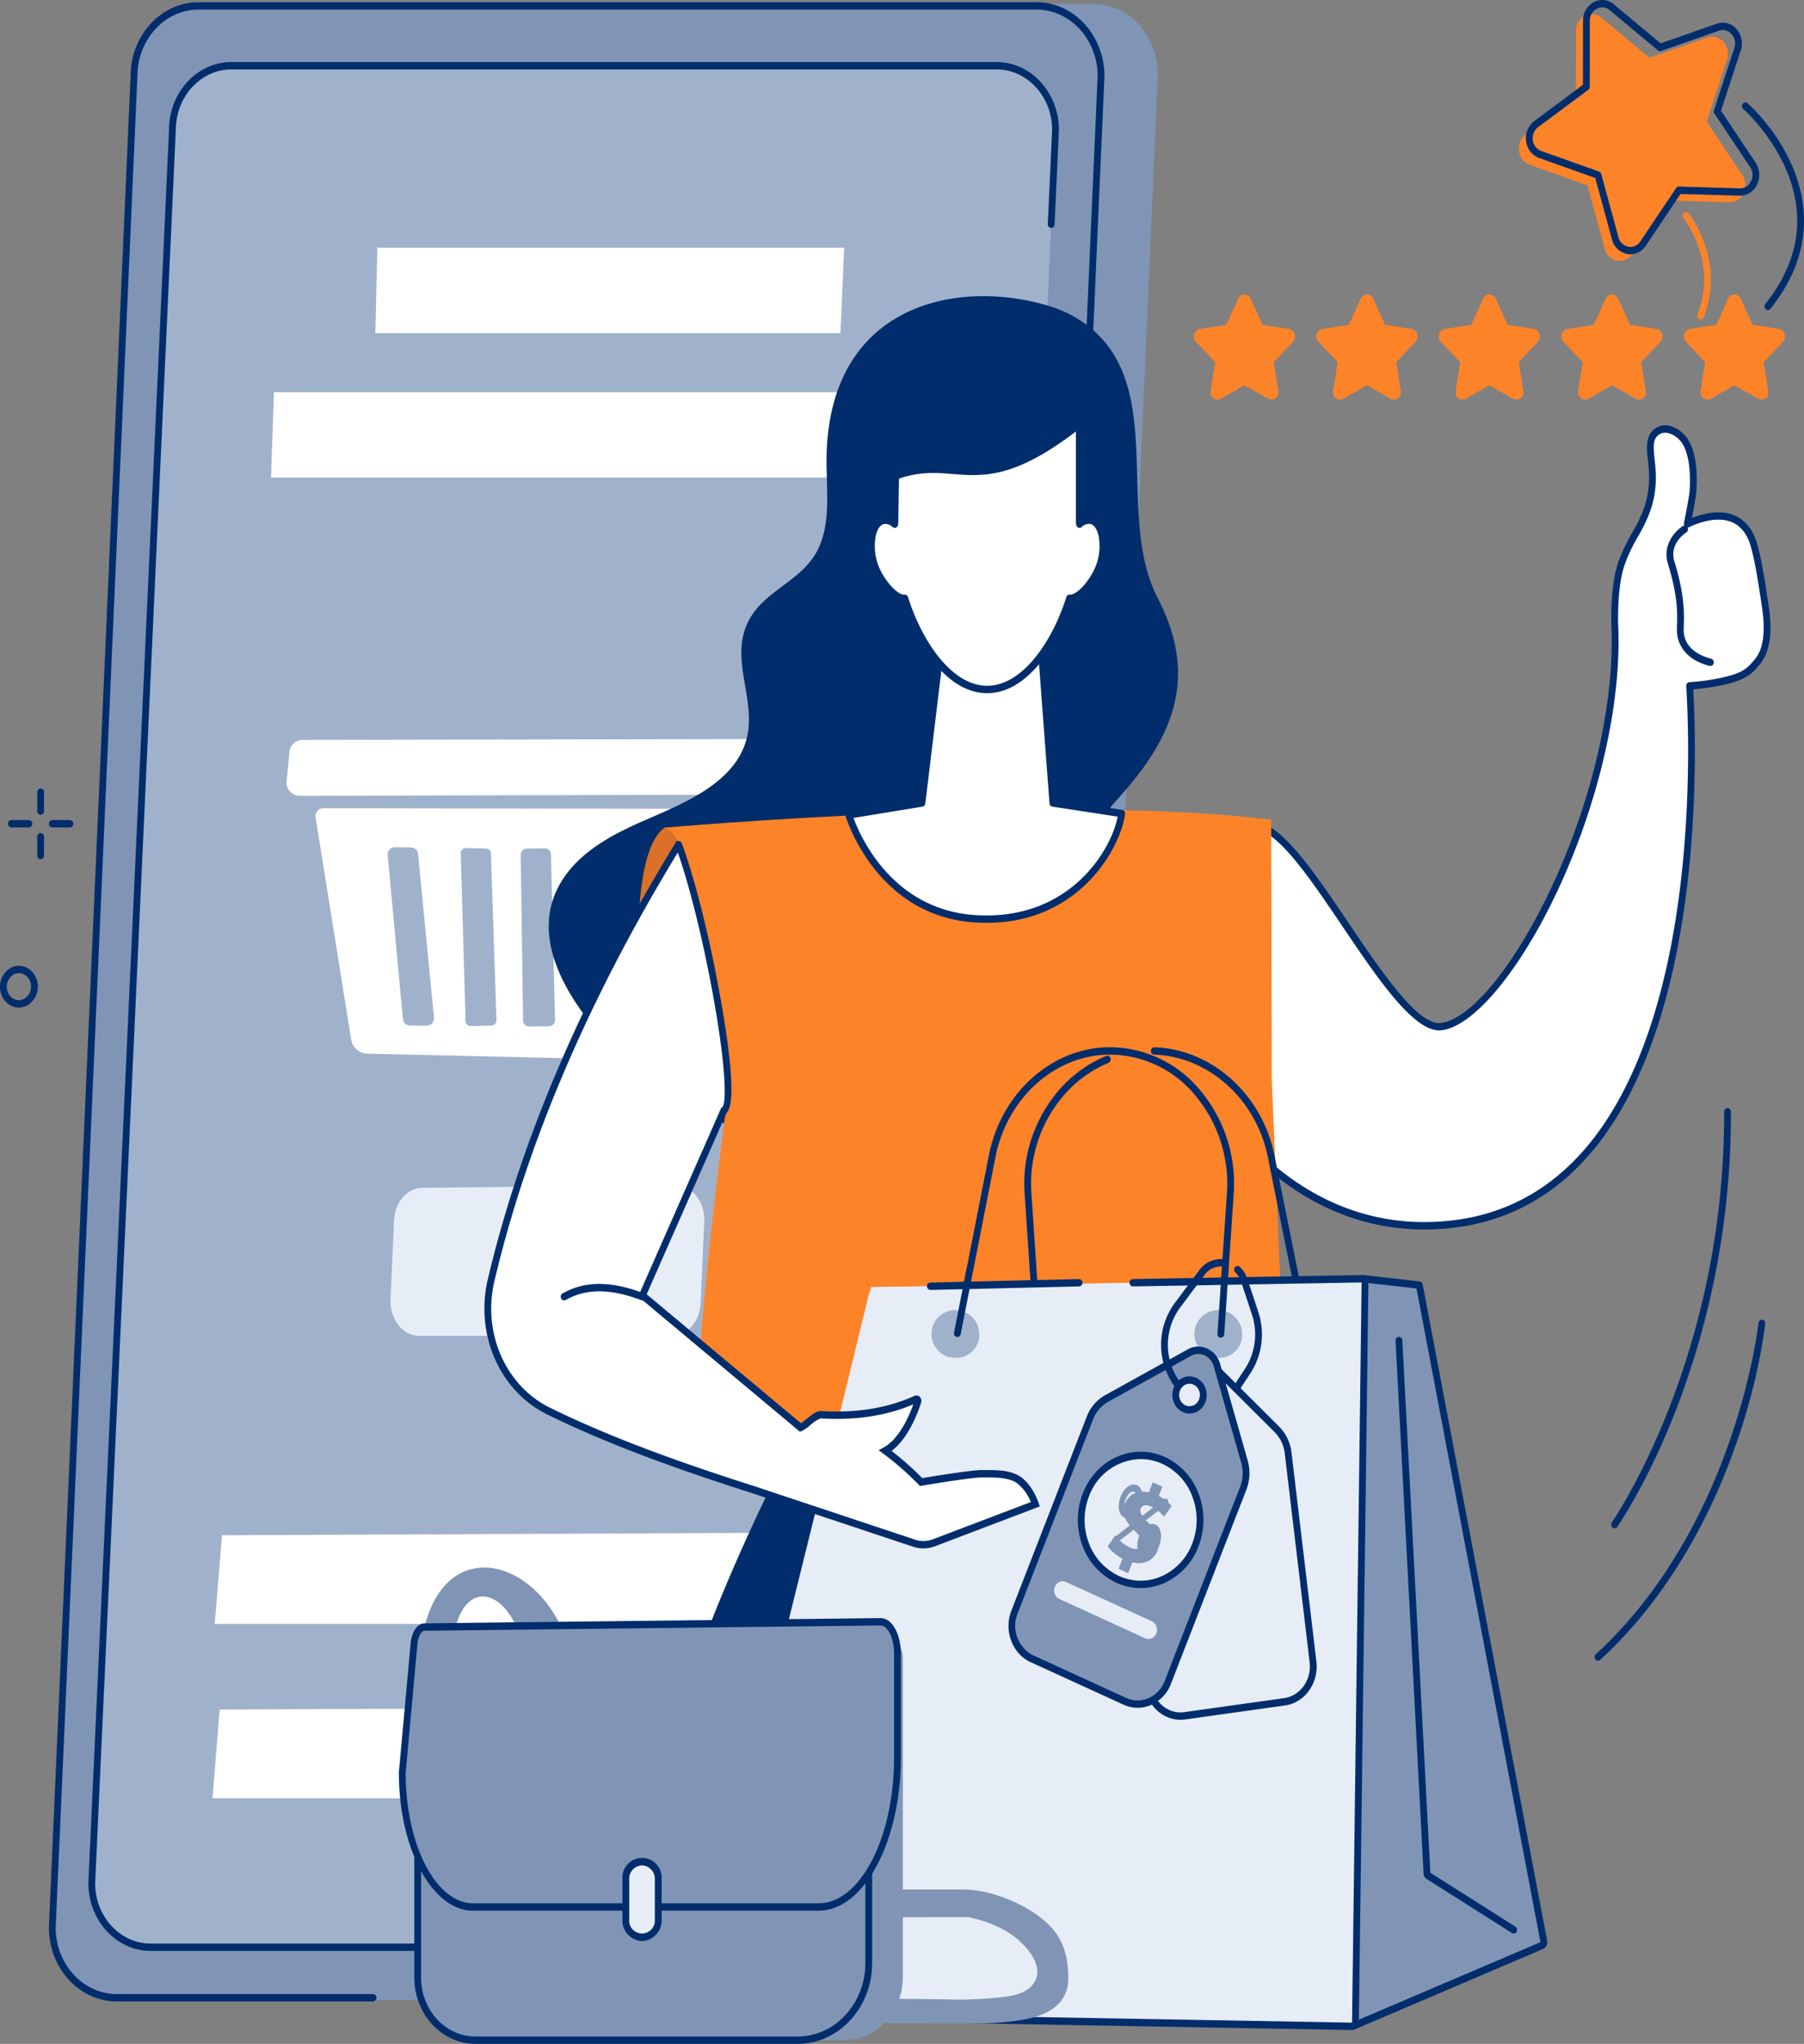 <svg xmlns="http://www.w3.org/2000/svg" xmlns:xlink="http://www.w3.org/1999/xlink" width="477.719" height="540.932" viewBox="0 0 477.719 540.932"><rect x="0" y="0" width="477.719" height="540.932" fill="#808080" stroke="none"/><defs><clipPath id="clip-path"><rect id="Rectangle_3062" data-name="Rectangle 3062" width="477.719" height="540.933" transform="translate(0 0)" fill="none"></rect></clipPath></defs><g id="poveste_mesaj" data-name="poveste mesaj" transform="translate(0 -0.005)"><g id="Group_9036" data-name="Group 9036" transform="translate(0 0.005)" clip-path="url(#clip-path)"><path id="Path_19812" data-name="Path 19812" d="M345.242,531.8h-221.9c-9.44,0-17.093-8.372-17.093-18.7L127.886,22.29c0-10.327,7.653-18.7,17.093-18.7h221.9c9.44,0,17.093,8.372,17.093,18.7L362.336,513.1c0,10.327-7.653,18.7-17.093,18.7" transform="translate(-77.363 -2.533)" fill="#8095b5"></path><path id="Path_19813" data-name="Path 19813" d="M310.184,444.368l-3.164,71.663c0,10.282-7.653,18.617-17.093,18.617H68.03c-9.44,0-17.093-8.335-17.093-18.617L72.57,26.1c0-10.282,7.653-18.617,17.093-18.617h221.9c9.44,0,17.093,8.335,17.093,18.617Z" transform="translate(-37.088 -5.279)" fill="#8095b5"></path><path id="Path_19814" data-name="Path 19814" d="M133.47,1590.021H65.618c-9.922,0-17.994-8.79-17.994-19.594l2.894-65.559a.932.932,0,0,1,.942-.929.949.949,0,0,1,.856,1.022l-2.893,65.512c0,9.68,7.265,17.593,16.194,17.593H133.47a.98.98,0,0,1,0,1.954" transform="translate(-34.675 -1060.313)" fill="#022d6c"></path><path id="Path_19815" data-name="Path 19815" d="M579.11,1602.093H449.01a.98.98,0,0,1,0-1.954h130.1c8.929,0,16.193-7.913,16.193-17.64l2.671-60.508a.933.933,0,0,1,.942-.929.949.949,0,0,1,.856,1.022l-2.669,60.461c0,10.757-8.071,19.547-17.993,19.547" transform="translate(-326.271 -1072.384)" fill="#022d6c"></path><path id="Path_19816" data-name="Path 19816" d="M59.164,447h-.044a.951.951,0,0,1-.856-1.023L77,21.561C77,10.8,85.076,2.014,95,2.014h221.9c9.922,0,17.994,8.79,17.994,19.594L322.121,310.741a.931.931,0,0,1-.942.929.95.95,0,0,1-.857-1.023L333.088,21.561c0-9.68-7.266-17.593-16.194-17.593H95c-8.929,0-16.193,7.913-16.193,17.64L60.064,446.07a.937.937,0,0,1-.9.93" transform="translate(-42.422 -1.421)" fill="#022d6c"></path><path id="Path_19817" data-name="Path 19817" d="M307.613,556.961H104.975c-8.621,0-15.61-7.612-15.61-17L110.723,76c0-9.389,6.989-17,15.61-17H328.972c8.621,0,15.61,7.612,15.61,17L323.223,539.96c0,9.39-6.989,17-15.61,17" transform="translate(-65.067 -41.598)" fill="#a0b2cb"></path><path id="Path_19818" data-name="Path 19818" d="M305.2,555.6H102.563c-9.1,0-16.51-8.065-16.51-17.978L107.412,73.618c0-9.864,7.405-17.93,16.509-17.93H326.56c9.1,0,16.511,8.065,16.511,17.978L341.92,98.68a.923.923,0,0,1-.945.927.95.95,0,0,1-.854-1.024l1.149-24.965c0-8.787-6.6-15.975-14.711-15.975H123.922c-8.111,0-14.709,7.189-14.709,16.024L87.853,537.674c0,8.787,6.6,15.976,14.71,15.976H305.2c8.111,0,14.709-7.189,14.709-16.024L337.66,152.054a.929.929,0,0,1,.945-.927.95.95,0,0,1,.854,1.024L321.711,537.674c0,9.865-7.4,17.93-16.509,17.93" transform="translate(-62.656 -39.263)" fill="#022d6c"></path><path id="Path_19819" data-name="Path 19819" d="M316.715,786.181l-9.382-58.525a2.115,2.115,0,0,1,1.967-2.533l134.572.239a2.5,2.5,0,0,1,2.267,3.142l-13.477,59.512a5.522,5.522,0,0,1-5.335,4.479l-106.412-2.4a4.483,4.483,0,0,1-4.2-3.915" transform="translate(-223.749 -511.23)" fill="#fff"></path><path id="Path_19820" data-name="Path 19820" d="M431.155,677.63l-148.7.405a3.535,3.535,0,0,1-3.339-4.022l.747-7.542a3.464,3.464,0,0,1,3.324-3.245l148.729-.27A3.537,3.537,0,0,1,435.251,667l-.777,7.407a3.462,3.462,0,0,1-3.319,3.223" transform="translate(-203.212 -467.401)" fill="#fff"></path><path id="Path_19821" data-name="Path 19821" d="M700.08,763.486l-3.925,44.267a1.455,1.455,0,0,1-1.381,1.377l-5.637.07a1.48,1.48,0,0,1-1.411-1.692l4.561-44.337a1.451,1.451,0,0,1,1.4-1.354h5a1.48,1.48,0,0,1,1.4,1.669" transform="translate(-500.73 -537.1)" fill="#a0b2cb"></path><path id="Path_19822" data-name="Path 19822" d="M636.776,762.9l-1.18,44.115a1.548,1.548,0,0,1-1.5,1.566l-5.2-.067a1.562,1.562,0,0,1-1.468-1.678l1.637-43.917a1.552,1.552,0,0,1,1.448-1.547l4.743-.13a1.554,1.554,0,0,1,1.524,1.659" transform="translate(-456.829 -536.696)" fill="#a0b2cb"></path><path id="Path_19823" data-name="Path 19823" d="M579.347,763.787l-.536,43.129a1.864,1.864,0,0,1-1.854,1.917l-4.874-.182a1.885,1.885,0,0,1-1.729-2l1.164-42.947a1.868,1.868,0,0,1,1.792-1.887h4.246a1.875,1.875,0,0,1,1.792,1.97" transform="translate(-415.277 -537.1)" fill="#a0b2cb"></path><path id="Path_19824" data-name="Path 19824" d="M377.557,762.308l4.017,43.2a1.9,1.9,0,0,0,1.807,1.794l4.581.059a1.938,1.938,0,0,0,1.85-2.2l-4.2-43.2a1.9,1.9,0,0,0-1.806-1.785l-4.4-.058a1.937,1.937,0,0,0-1.851,2.195" transform="translate(-274.894 -535.899)" fill="#a0b2cb"></path><path id="Path_19825" data-name="Path 19825" d="M448.719,762.319l1.282,44.3a1.353,1.353,0,0,0,1.332,1.368l5.583-.144a1.369,1.369,0,0,0,1.27-1.463l-1.469-44.01a1.359,1.359,0,0,0-1.27-1.361l-5.4-.143a1.361,1.361,0,0,0-1.333,1.456" transform="translate(-326.715 -536.427)" fill="#a0b2cb"></path><path id="Path_19826" data-name="Path 19826" d="M507.122,762.968l.633,43.668a1.642,1.642,0,0,0,1.594,1.682l5.316-.066a1.653,1.653,0,0,0,1.557-1.755l-1.085-43.667a1.64,1.64,0,0,0-1.594-1.663l-4.864.065a1.651,1.651,0,0,0-1.556,1.736" transform="translate(-369.239 -536.642)" fill="#a0b2cb"></path><path id="Path_19827" data-name="Path 19827" d="M454.842,1103.263H387.877c-4.354,0-7.816-4.4-7.579-9.644l.942-20.881c.217-4.822,3.507-8.609,7.514-8.651l66.975-.693c4.376-.045,7.878,4.366,7.646,9.633l-.952,21.574c-.215,4.856-3.544,8.661-7.58,8.661" transform="translate(-276.888 -749.72)" fill="#e7edf6"></path><path id="Path_19828" data-name="Path 19828" d="M439.559,374.486H263.98l.766-22.6H440.952Z" transform="translate(-192.205 -248.086)" fill="#fff"></path><path id="Path_19829" data-name="Path 19829" d="M488.721,244.895H365.558l.538-22.6H489.7Z" transform="translate(-266.165 -156.721)" fill="#fff"></path><path id="Path_19830" data-name="Path 19830" d="M384.729,1399.079H209.15l1.915-23.477,175.057-.786Z" transform="translate(-152.283 -969.279)" fill="#fff"></path><path id="Path_19831" data-name="Path 19831" d="M382.517,1555.468H206.937l1.915-23.476,175.056-.786Z" transform="translate(-150.672 -1079.537)" fill="#fff"></path><path id="Path_19832" data-name="Path 19832" d="M1570.113,1105.411a.851.851,0,0,1-.545-.2,1.033,1.033,0,0,1-.171-1.369c.3-.427,29.985-43.451,29.715-108.668a.943.943,0,0,1,.9-.982h0a.941.941,0,0,1,.9.973,217.12,217.12,0,0,1-14.919,79.9c-7.467,18.916-15.089,29.854-15.165,29.962a.876.876,0,0,1-.716.385" transform="translate(-1142.553 -700.93)" fill="#022d6c"></path><path id="Path_19833" data-name="Path 19833" d="M1554.007,1274.336a.871.871,0,0,1-.687-.345,1.035,1.035,0,0,1,.1-1.377c37.123-34.152,43.011-87.137,43.067-87.669a.92.92,0,0,1,1-.862.962.962,0,0,1,.794,1.08,157.514,157.514,0,0,1-7.556,31.336c-5.618,16.282-16.448,39.493-36.135,57.6a.854.854,0,0,1-.582.232" transform="translate(-1130.825 -834.804)" fill="#022d6c"></path><path id="Path_19834" data-name="Path 19834" d="M37.166,714.289a.941.941,0,0,1-.9-.977v-5.053a.9.9,0,1,1,1.8,0v5.053a.941.941,0,0,1-.9.977" transform="translate(-26.405 -498.652)" fill="#022d6c"></path><path id="Path_19835" data-name="Path 19835" d="M37.166,754.193a.941.941,0,0,1-.9-.977v-5.053a.9.9,0,1,1,1.8,0v5.053a.941.941,0,0,1-.9.977" transform="translate(-26.405 -526.785)" fill="#022d6c"></path><path id="Path_19836" data-name="Path 19836" d="M13.307,737.753H8.65a.98.98,0,0,1,0-1.954h4.658a.98.98,0,0,1,0,1.954" transform="translate(-5.642 -518.757)" fill="#022d6c"></path><path id="Path_19837" data-name="Path 19837" d="M53.211,737.753H48.554a.98.98,0,0,1,0-1.954h4.657a.98.98,0,0,1,0,1.954" transform="translate(-34.696 -518.757)" fill="#022d6c"></path><path id="Path_19838" data-name="Path 19838" d="M5.009,877.593a4.594,4.594,0,0,1-1.79-.367,5.221,5.221,0,0,1-2.8-2.941,5.769,5.769,0,0,1,2.563-7.271,4.549,4.549,0,0,1,3.811-.107,5.221,5.221,0,0,1,2.8,2.941,5.769,5.769,0,0,1-2.563,7.271,4.605,4.605,0,0,1-2.022.474m0-9.1a2.928,2.928,0,0,0-1.285.3,3.738,3.738,0,0,0-1.647,4.715,3.359,3.359,0,0,0,1.8,1.894,2.89,2.89,0,0,0,2.421-.068,3.738,3.738,0,0,0,1.647-4.715,3.358,3.358,0,0,0-1.8-1.894,2.919,2.919,0,0,0-1.137-.233m-1.654-.59h0Z" transform="translate(0 -610.932)" fill="#022d6c"></path><path id="Path_19839" data-name="Path 19839" d="M1187.969,273.346l-7.026-1.107-3.142-6.907a1.781,1.781,0,0,0-3.3,0l-3.142,6.907-7.026,1.107a2.046,2.046,0,0,0-1.021,3.408l5.084,5.376-1.2,7.591a1.877,1.877,0,0,0,2.672,2.106l6.284-3.584,6.284,3.584a1.877,1.877,0,0,0,2.672-2.106l-1.2-7.591,5.084-5.376a2.046,2.046,0,0,0-1.021-3.408" transform="translate(-846.606 -186.282)" fill="#fd8329"></path><path id="Path_19840" data-name="Path 19840" d="M1307.27,273.346l-7.026-1.107-3.142-6.907a1.781,1.781,0,0,0-3.3,0l-3.142,6.907-7.026,1.107a2.046,2.046,0,0,0-1.021,3.408l5.084,5.376-1.2,7.591a1.877,1.877,0,0,0,2.672,2.106l6.284-3.584,6.284,3.584a1.877,1.877,0,0,0,2.672-2.106l-1.2-7.591,5.084-5.376a2.046,2.046,0,0,0-1.021-3.408" transform="translate(-933.471 -186.282)" fill="#fd8329"></path><path id="Path_19841" data-name="Path 19841" d="M1426.571,273.346l-7.026-1.107-3.142-6.907a1.781,1.781,0,0,0-3.3,0l-3.142,6.907-7.026,1.107a2.046,2.046,0,0,0-1.021,3.408L1407,282.13l-1.2,7.591a1.877,1.877,0,0,0,2.672,2.106l6.284-3.584,6.284,3.584a1.877,1.877,0,0,0,2.672-2.106l-1.2-7.591,5.084-5.376a2.046,2.046,0,0,0-1.021-3.408" transform="translate(-1020.334 -186.282)" fill="#fd8329"></path><path id="Path_19842" data-name="Path 19842" d="M1545.872,273.346l-7.026-1.107-3.142-6.907a1.781,1.781,0,0,0-3.3,0l-3.142,6.907-7.026,1.107a2.046,2.046,0,0,0-1.021,3.408l5.084,5.376-1.2,7.591a1.877,1.877,0,0,0,2.672,2.106l6.284-3.584,6.284,3.584a1.877,1.877,0,0,0,2.672-2.106l-1.2-7.591,5.084-5.376a2.046,2.046,0,0,0-1.021-3.408" transform="translate(-1107.198 -186.282)" fill="#fd8329"></path><path id="Path_19843" data-name="Path 19843" d="M1665.173,273.346l-7.026-1.107-3.142-6.907a1.781,1.781,0,0,0-3.3,0l-3.142,6.907-7.026,1.107a2.046,2.046,0,0,0-1.021,3.408l5.084,5.376-1.2,7.591a1.877,1.877,0,0,0,2.672,2.106l6.284-3.584,6.284,3.584a1.877,1.877,0,0,0,2.672-2.106l-1.2-7.591,5.084-5.376a2.046,2.046,0,0,0-1.021-3.408" transform="translate(-1194.062 -186.282)" fill="#fd8329"></path><path id="Path_19844" data-name="Path 19844" d="M1529.188,18.766l-15.319,5.371-12.762-10.646c-2.744-2.288-6.716-.17-6.722,3.585l-.025,17.466-13.277,9.879c-2.854,2.124-2.225,6.876,1.065,8.043l15.3,5.423,4.558,16.751a4.057,4.057,0,0,0,7.379,1.386l9.483-14.114,16.093.474c3.46.1,5.525-4.145,3.5-7.186l-9.442-14.146,5.389-16.459c1.158-3.538-1.926-6.982-5.219-5.827" transform="translate(-1077.064 -8.845)" fill="#fd8329"></path><path id="Path_19845" data-name="Path 19845" d="M1513.827,67.3a4.8,4.8,0,0,1-.882-.083,5.21,5.21,0,0,1-4-3.867l-4.424-16.259-14.853-5.264a5.375,5.375,0,0,1-3.448-4.451,5.673,5.673,0,0,1,2.153-5.325l12.885-9.589.025-16.952A5.535,5.535,0,0,1,1504.12.575a4.723,4.723,0,0,1,5.333.577l12.388,10.333,14.869-5.213a4.776,4.776,0,0,1,5.2,1.4,5.812,5.812,0,0,1,1.143,5.681l-5.23,15.975,9.165,13.731a5.866,5.866,0,0,1,.378,5.8,4.988,4.988,0,0,1-4.627,2.934l-15.62-.46-9.205,13.7a4.928,4.928,0,0,1-4.087,2.265m-7.454-65.346a3.09,3.09,0,0,0-1.458.376,3.525,3.525,0,0,0-1.831,3.183l-.025,17.466a1,1,0,0,1-.391.8l-13.276,9.879A3.614,3.614,0,0,0,1488,37.1a3.425,3.425,0,0,0,2.225,2.872l15.3,5.423a.945.945,0,0,1,.584.652L1510.67,62.8a3.319,3.319,0,0,0,2.582,2.5,3.1,3.1,0,0,0,3.206-1.408l9.483-14.114a.873.873,0,0,1,.752-.4l16.093.474h.1a3.188,3.188,0,0,0,2.889-1.895,3.735,3.735,0,0,0-.243-3.743l-9.443-14.146a1.045,1.045,0,0,1-.119-.9l5.389-16.459a3.7,3.7,0,0,0-.738-3.665,3.044,3.044,0,0,0-3.357-.905L1521.944,13.5a.843.843,0,0,1-.826-.155L1508.355,2.7a3.08,3.08,0,0,0-1.982-.747M1536.986,7.2h0Z" transform="translate(-1082.085 -0.004)" fill="#022d6c"></path><path id="Path_19846" data-name="Path 19846" d="M1703.477,146.834a.855.855,0,0,1-.589-.238,1.035,1.035,0,0,1-.091-1.378c6.232-7.81,9.032-16.083,8.324-24.589-1.3-15.613-14.047-26.9-14.175-27.009a1.034,1.034,0,0,1-.138-1.374.854.854,0,0,1,1.266-.149c.55.479,13.473,11.925,14.841,28.356.754,9.055-2.192,17.817-8.756,26.044a.87.87,0,0,1-.682.337" transform="translate(-1235.312 -64.78)" fill="#022d6c"></path><path id="Path_19847" data-name="Path 19847" d="M1643.481,218.728a.833.833,0,0,1-.354-.079,1.01,1.01,0,0,1-.473-1.283c5.513-13.955-3.628-25.351-3.721-25.465a1.037,1.037,0,0,1,.074-1.379.852.852,0,0,1,1.271.078c.1.122,10.005,12.416,4.032,27.535a.9.9,0,0,1-.828.593" transform="translate(-1193.151 -134.149)" fill="#fd8329"></path><path id="Path_19848" data-name="Path 19848" d="M667.348,268.463a31.655,31.655,0,0,1,7.127,3.231c25.078,15.372,9.294,50.984,21.285,74.048,10.281,19.776,4.82,35.4-8.871,51.065-7.921,9.066-15.357,16.6-17.779,29.307-1.4,7.323-1.721,14.874-3.5,22.1-8.759,35.674-46.976,46.753-76.787,39.008a79.5,79.5,0,0,1-35.865-20.841c-11.651-11.629-26.432-31.573-13.443-48.18,4.2-5.374,10.064-8.887,16-11.763,10.323-5.007,28.041-10.138,31.4-23.8,2.527-10.285-4.747-21.066.508-31.062,4.108-7.813,13.359-10.2,17.778-17.819,3.817-6.584,2.968-15.04,2.828-22.816-.78-43.131,34.544-50.219,59.322-42.482" transform="translate(-389.145 -187.35)" fill="#022d6c"></path><path id="Path_19849" data-name="Path 19849" d="M609.839,1372.136s7.007-35.731,13.055-57.586c9.756-35.255,31.114-75.151,31.114-75.151l108.964-23.136s37.647,81.922,45.009,153.253c0,0-26.9,12.43-65.639,16.142-25.761,2.468-82.958-10.773-132.5-13.521" transform="translate(-444.027 -857.495)" fill="#022d6c"></path><path id="Path_19850" data-name="Path 19850" d="M1299.925,432.145c-1.387-9.3-1.97-12.477-2.973-16.2-1.04-3.865-3.08-6.361-6.065-7.42-4.121-1.463-9.028.292-11.655,1.568.476-2.413.991-5.2,1.316-7.155s.969-10.751-2.127-15.039c-1.411-1.952-4.668-4.029-7.177-2.28-2.2,1.529-1.9,4.241-1.569,7.382.381,3.56.9,8.435-1.529,14.407a41.006,41.006,0,0,1-2.726,5.473,45.514,45.514,0,0,0-3.423,7.115c-2.342,6.086-1.989,16.311-1.972,16.753.948,20.314-4.954,46.33-15.789,69.593-9.82,21.087-21.967,35.868-30.226,36.782-6.54.73-16.092-13.369-25.3-27-8.209-12.154-15.963-23.634-22.3-25.9a.879.879,0,0,0-1.1.527l-21.966,52.948a1.057,1.057,0,0,0-.011.774,102.166,102.166,0,0,0,17.22,27.581c9.841,11.167,26.043,23.777,49.013,23.776a65.22,65.22,0,0,0,7.087-.391c16.977-1.857,30.867-10.615,41.284-26.033,8.285-12.263,14.389-28.741,18.142-48.976,5.756-31.035,4.149-61.627,3.765-67.495a57.061,57.061,0,0,0,8.34-1.131c6.1-1.29,7.49-2.685,9.614-5.245,2.406-2.9,3.122-7.746,2.128-14.407" transform="translate(-832.417 -271.406)" fill="#fff"></path><path id="Path_19851" data-name="Path 19851" d="M1207.154,594.432c-23.509,0-39.983-13.093-49.663-24.078a103.419,103.419,0,0,1-17.4-27.882,2.12,2.12,0,0,1,.021-1.547l21.967-52.95a1.752,1.752,0,0,1,2.207-1.054c6.609,2.366,14.444,13.967,22.739,26.248,8.641,12.793,18.413,27.3,24.485,26.612,7.967-.881,19.828-15.449,29.515-36.25,10.767-23.119,16.633-48.952,15.693-69.1-.017-.452-.375-10.9,2.041-17.179a46.351,46.351,0,0,1,3.489-7.253,40.12,40.12,0,0,0,2.668-5.353c2.333-5.728,1.828-10.451,1.459-13.9-.34-3.175-.691-6.459,1.977-8.317,3.008-2.1,6.708.2,8.372,2.5,3.335,4.618,2.666,13.649,2.3,15.815-.245,1.473-.6,3.428-.972,5.384,2.641-1.055,6.925-2.242,10.7-.9,3.284,1.165,5.521,3.882,6.649,8.075,1.015,3.772,1.6,6.975,3,16.321,1.039,6.967.249,12.087-2.348,15.217-2.193,2.643-3.744,4.2-10.111,5.55a58.072,58.072,0,0,1-7.553,1.086c.457,7.744,1.668,37.072-3.841,66.774-3.779,20.375-9.936,36.983-18.3,49.361-10.574,15.65-24.678,24.541-41.92,26.427a66.309,66.309,0,0,1-7.177.4M1163.72,488.777l-21.966,52.948A101.535,101.535,0,0,0,1158.792,569c9.438,10.709,25.489,23.475,48.362,23.475a64.638,64.638,0,0,0,7-.387c16.713-1.828,30.389-10.454,40.648-25.638,8.208-12.148,14.259-28.5,17.985-48.592,5.734-30.914,4.13-61.429,3.75-67.232a1.03,1.03,0,0,1,.222-.715.875.875,0,0,1,.626-.33,56.294,56.294,0,0,0,8.218-1.115c5.828-1.232,7.07-2.473,9.116-4.939,2.214-2.668,2.856-7.243,1.909-13.6-1.38-9.25-1.958-12.407-2.949-16.086-.951-3.536-2.8-5.812-5.481-6.765-4.094-1.453-9.062.586-11.007,1.531a.844.844,0,0,1-.934-.132,1.024,1.024,0,0,1-.314-.964c.483-2.447,1-5.244,1.31-7.124.419-2.508.735-10.545-1.95-14.262-1.256-1.737-4.031-3.419-5.98-2.061-1.643,1.144-1.52,3.1-1.161,6.447.393,3.672.931,8.7-1.6,14.915a41.728,41.728,0,0,1-2.785,5.593,44.66,44.66,0,0,0-3.357,6.976c-2.263,5.881-1.919,15.913-1.9,16.338.955,20.466-4.983,46.665-15.885,70.073-9.954,21.372-22.387,36.367-30.939,37.313a5.13,5.13,0,0,1-.568.031c-7.025,0-16.437-13.936-25.549-27.426-8.124-12.028-15.793-23.383-21.854-25.553" transform="translate(-830.007 -269.039)" fill="#022d6c"></path><path id="Path_19852" data-name="Path 19852" d="M1634.7,508.737a.842.842,0,0,1-.2-.025c-5.552-1.382-8.789-5.059-8.659-9.834l.019-.661c.108-3.531.243-7.925-2.4-16.547-1.533-5.005,1.924-8.711,3.966-9.971a.864.864,0,0,1,1.228.366,1.023,1.023,0,0,1-.336,1.332c-.2.122-4.595,2.937-3.149,7.657,2.742,8.953,2.6,13.736,2.488,17.228l-.019.654c-.147,5.436,5.029,7.316,7.263,7.872a.981.981,0,0,1,.676,1.171.92.92,0,0,1-.877.759" transform="translate(-1181.774 -332.47)" fill="#022d6c"></path><path id="Path_19853" data-name="Path 19853" d="M624.267,815.145s-8.7-63.419,4.13-72.673c.672-.484,9.285,2.787,16.067,11.821,6.4,8.529,7.607,30.741,7.607,30.741l-3.138,25.755Z" transform="translate(-452.432 -523.429)" fill="#db7028"></path><path id="Path_19854" data-name="Path 19854" d="M812.161,875.863c-.728-5.395-1.3-10.813-1.532-16.26l-2.621-61.3-.168-69.217c-56.019-7.1-160.661,2.083-160.661,2.083,8.219,2.065,11.665,41.213,17.121,68.179,0,0-7.559,54.459-8.235,81.7s30.867,26.951,87.06,33.147c27.652,3.048,74.262.382,69.036-38.322" transform="translate(-471.215 -512.12)" fill="#fd8329"></path><path id="Path_19855" data-name="Path 19855" d="M851.206,576.143l-5.141,42.571L826.7,621.891s7.416,25.552,33.055,27.44,37.763-17.561,39.2-27.825l-18.226-2.787-3.1-41.32Z" transform="translate(-601.924 -406.196)" fill="#fff"></path><path id="Path_19856" data-name="Path 19856" d="M860.781,648.1q-1.708,0-3.5-.131c-25.952-1.911-33.777-27.86-33.853-28.121a1.048,1.048,0,0,1,.1-.811.9.9,0,0,1,.629-.449l18.7-3.067,5.053-41.841a.926.926,0,0,1,.932-.849l26.422,1.256a.938.938,0,0,1,.859.9l3.04,40.541,17.512,2.677a.889.889,0,0,1,.6.384,1.04,1.04,0,0,1,.168.73c-1.313,9.363-12.34,28.783-36.651,28.784m-35.267-27.759c1.766,4.811,10.175,24.08,31.887,25.679,24.652,1.817,36.165-16.45,38.084-26.026l-17.295-2.644a.947.947,0,0,1-.772-.888L874.384,576l-24.8-1.179-5.034,41.683a.943.943,0,0,1-.758.839Zm18.139-3.963h0Z" transform="translate(-599.511 -403.861)" fill="#022d6c"></path><path id="Path_19857" data-name="Path 19857" d="M906.96,406.146a3.484,3.484,0,0,0-3.155.993c-.018-.243-.035-.488-.058-.724V380.7c-26.763,21.086-31.73,7.6-48.642,13.641,0,0-.179,11.952-.232,12.786a3.473,3.473,0,0,0-3.14-.979c-2.6.708-3.765,5.4-2.59,10.49,1.136,4.916,5.729,10.388,8.386,10.106,4.087,12.967,12.32,24.14,21.817,24.14s17.73-11.172,21.817-24.14c2.658.283,7.251-5.189,8.387-10.106,1.175-5.085.015-9.781-2.59-10.49" transform="translate(-617.932 -268.402)" fill="#fff"></path><path id="Path_19858" data-name="Path 19858" d="M876.933,449.523c-10.76,0-18.763-12.871-22.465-24.164-3.305-.5-7.552-6.233-8.612-10.82a16.3,16.3,0,0,1-.119-7.377c.578-2.339,1.772-3.866,3.363-4.3a3.653,3.653,0,0,1,2.5.244c.059-2.839.149-8.576.187-11.119a.973.973,0,0,1,.619-.912c6.267-2.237,10.992-1.862,15.563-1.5,7.859.624,15.984,1.269,32.831-12a.843.843,0,0,1,.938-.08.989.989,0,0,1,.492.87V403.12a3.665,3.665,0,0,1,2.532-.257c1.591.433,2.786,1.96,3.363,4.3a16.294,16.294,0,0,1-.119,7.377c-1.06,4.587-5.307,10.321-8.612,10.82-3.7,11.293-11.7,24.164-22.464,24.164m-21.816-26.094a.909.909,0,0,1,.851.661c3.683,11.687,11.594,23.479,20.965,23.479s17.282-11.792,20.965-23.479a.9.9,0,0,1,.94-.656c2.02.21,6.363-4.772,7.425-9.371a14.163,14.163,0,0,0,.126-6.4c-.395-1.6-1.146-2.66-2.061-2.909h0a2.751,2.751,0,0,0-2.377.811.844.844,0,0,1-.918.129.975.975,0,0,1-.538-.817l-.01-.123c-.014-.195-.028-.39-.047-.578,0-.034,0-.068,0-.1V380.263c-16.42,12.546-24.637,11.894-32.591,11.263-4.438-.353-8.64-.686-14.26,1.2-.04,2.6-.177,11.4-.224,12.136a.978.978,0,0,1-.533.826.843.843,0,0,1-.922-.124,2.74,2.74,0,0,0-2.365-.8c-.915.249-1.667,1.309-2.062,2.909a14.162,14.162,0,0,0,.126,6.4c1.063,4.6,5.428,9.581,7.425,9.371a.824.824,0,0,1,.089,0" transform="translate(-615.518 -266.068)" fill="#022d6c"></path><path id="Path_19859" data-name="Path 19859" d="M1161.7,1014.114a.921.921,0,0,1-.879-.769l-8.987-44.686c-3.063-15.23-15.716-26.6-30.085-27.04a.98.98,0,0,1,.051-1.953c15.186.463,28.558,12.482,31.795,28.577l8.987,44.686a.98.98,0,0,1-.688,1.162.825.825,0,0,1-.192.023" transform="translate(-816.114 -662.488)" fill="#022d6c"></path><path id="Path_19860" data-name="Path 19860" d="M1000.771,1016.537a.934.934,0,0,1-.9-.906l-2.122-31.661a37.856,37.856,0,0,1,8.878-27.38,33.155,33.155,0,0,1,12.685-9.279.882.882,0,0,1,1.16.57,1,1,0,0,1-.526,1.259,31.362,31.362,0,0,0-12,8.781,35.82,35.82,0,0,0-8.4,25.908l2.122,31.661a.955.955,0,0,1-.833,1.045l-.066,0" transform="translate(-726.402 -667.833)" fill="#022d6c"></path><path id="Path_19861" data-name="Path 19861" d="M1321.031,1147.284l14.925,1.7,32.964,173.747a.938.938,0,0,1-.533,1.045l-49.757,21.235c-.1.04,2.162-197.928,2.4-197.729" transform="translate(-960.099 -808.864)" fill="#8095b5"></path><path id="Path_19862" data-name="Path 19862" d="M1316.28,1343.656a.889.889,0,0,1-.771-.47c-.169-.3-.169-.3.17-31.452.2-18.526.482-43.215.773-67.906.224-19.047.552-46.292.836-67.92.122-9.269.23-17,.315-22.417.14-8.94.14-8.94.476-9.268a.856.856,0,0,1,.7-.245l14.924,1.7a.93.93,0,0,1,.787.775l32.964,173.747a1.927,1.927,0,0,1-1.1,2.156l-49.746,21.23a.836.836,0,0,1-.329.068m3.259-197.625c-.35,14.233-2.205,178.38-2.352,195.211l48.491-20.695-32.822-173Zm46.167,174.5h0Z" transform="translate(-957.749 -806.529)" fill="#022d6c"></path><path id="Path_19863" data-name="Path 19863" d="M720.569,1150.159l129.52-1.938-2.534,196.006-174.742-1.33Z" transform="translate(-489.879 -809.524)" fill="#e7edf6"></path><path id="Path_19864" data-name="Path 19864" d="M850.848,1345.2h-.014l-174.06-3.169,46-190.321a2.692,2.692,0,0,1,2.512-2.138l128.084-2.224a.818.818,0,0,1,.614.27.965.965,0,0,1,.25.666L851.7,1344.294a.962.962,0,0,1-.259.65.815.815,0,0,1-.592.26" transform="translate(-492.762 -808.911)" fill="#e7edf6"></path><path id="Path_19865" data-name="Path 19865" d="M914.934,1343.846,765.677,1341.2a.945.945,0,0,1-.886-.993.955.955,0,0,1,.915-.961l149.179,2.649,2.533-195.9-60.538,1.051a.933.933,0,0,1-.915-.961.944.944,0,0,1,.886-.993l60.59-1.052a1.677,1.677,0,0,1,1.264.555,1.994,1.994,0,0,1,.515,1.373l-2.534,196.005a2,2,0,0,1-.532,1.337,1.67,1.67,0,0,1-1.219.537M803.216,1147.977a.981.981,0,0,1-.019-1.954l39.4-.932a.98.98,0,0,1,.039,1.953l-39.4.932h-.02" transform="translate(-556.848 -806.576)" fill="#022d6c"></path><path id="Path_19866" data-name="Path 19866" d="M916.787,1188.165a6.326,6.326,0,1,1,5.812-6.3,6.08,6.08,0,0,1-5.812,6.3" transform="translate(-663.287 -828.796)" fill="#a0b2cb"></path><path id="Path_19867" data-name="Path 19867" d="M1172.843,1188.165a6.326,6.326,0,1,1,5.811-6.3,6.08,6.08,0,0,1-5.811,6.3" transform="translate(-849.723 -828.796)" fill="#a0b2cb"></path><path id="Path_19868" data-name="Path 19868" d="M999.785,1016.486l-.067,0a.955.955,0,0,1-.833-1.046l2.494-36.989a36.323,36.323,0,0,0-8.231-25.915,29.408,29.408,0,0,0-22.713-10.962c-14.476,0-27.224,11.377-30.312,27.05l-9.229,46.922a.9.9,0,0,1-1.069.752.979.979,0,0,1-.692-1.159l9.229-46.922c3.264-16.57,16.753-28.6,32.073-28.6a31.129,31.129,0,0,1,24.045,11.6,38.365,38.365,0,0,1,8.7,27.371l-2.494,36.991a.934.934,0,0,1-.9.906" transform="translate(-676.494 -662.454)" fill="#022d6c"></path><path id="Path_19869" data-name="Path 19869" d="M1390.472,1357.384a.842.842,0,0,1-.453-.134l-22.556-14.28a1.923,1.923,0,0,1-.864-1.495l-7.42-140.989a.953.953,0,0,1,.848-1.031.928.928,0,0,1,.951.92l7.415,140.922,22.533,14.265a1.024,1.024,0,0,1,.324,1.336.89.89,0,0,1-.779.485" transform="translate(-989.625 -845.645)" fill="#022d6c"></path><path id="Path_19870" data-name="Path 19870" d="M1147.208,1245.342a3.477,3.477,0,0,1-4.018-2.995,3.731,3.731,0,0,1,2.76-4.359,3.477,3.477,0,0,1,4.018,2.994,3.731,3.731,0,0,1-2.76,4.359" transform="translate(-832.32 -872.767)" fill="#e7edf6"></path><path id="Path_19871" data-name="Path 19871" d="M1107.649,1311.524a8.291,8.291,0,0,1-4.141-1.88,9.561,9.561,0,0,1-3.312-6.256l-6.591-55.294a11,11,0,0,1,1.423-6.868l13.312-22.491a5.131,5.131,0,0,1,3.684-2.529,4.9,4.9,0,0,1,4.156,1.43l18.148,18.078a10.6,10.6,0,0,1,2.986,6.249l6.59,55.294c.615,5.154-2.751,9.89-7.5,10.556l-26.477,3.715a8.067,8.067,0,0,1-2.277,0m5.3-79.58a3.815,3.815,0,0,1-3.131-3.41,4.171,4.171,0,0,1,.728-2.919,3.564,3.564,0,0,1,2.417-1.506,3.715,3.715,0,0,1,4.079,3.411,4.173,4.173,0,0,1-.727,2.919,3.568,3.568,0,0,1-2.417,1.506,3.362,3.362,0,0,1-.948,0" transform="translate(-796.204 -857.422)" fill="#e7edf6"></path><path id="Path_19872" data-name="Path 19872" d="M1106.383,1310.247a8.881,8.881,0,0,1-1.264-.091,9.2,9.2,0,0,1-4.573-2.075,10.557,10.557,0,0,1-3.654-6.9l-6.59-55.294a12.038,12.038,0,0,1,1.558-7.521l13.313-22.491a6.025,6.025,0,0,1,4.326-2.971,5.755,5.755,0,0,1,4.88,1.679l18.148,18.078a11.61,11.61,0,0,1,3.27,6.843l6.59,55.294c.678,5.688-3.036,10.915-8.279,11.651l-26.477,3.714a8.983,8.983,0,0,1-1.248.087m-1.026-2.027a7.241,7.241,0,0,0,2.042,0l26.477-3.714c4.258-.6,7.275-4.842,6.724-9.462l-6.59-55.294a9.6,9.6,0,0,0-2.7-5.655l-18.148-18.078a4.045,4.045,0,0,0-3.431-1.181,4.236,4.236,0,0,0-3.041,2.089l-13.313,22.491a9.956,9.956,0,0,0-1.287,6.214l6.591,55.294a8.577,8.577,0,0,0,2.968,5.607,7.464,7.464,0,0,0,3.711,1.686m5.663-77.6a4.175,4.175,0,0,1-.6-.043,4.759,4.759,0,0,1-3.9-4.253,5.205,5.205,0,0,1,.908-3.641,4.449,4.449,0,0,1,3.015-1.878,4.636,4.636,0,0,1,5.087,4.255,5.2,5.2,0,0,1-.908,3.641,4.449,4.449,0,0,1-3.014,1.878,4.241,4.241,0,0,1-.585.041m0-7.9a2.5,2.5,0,0,0-.353.025,2.686,2.686,0,0,0-1.82,1.134,3.144,3.144,0,0,0-.548,2.2,2.873,2.873,0,0,0,2.357,2.567,2.554,2.554,0,0,0,.714,0,2.686,2.686,0,0,0,1.819-1.134,3.14,3.14,0,0,0,.547-2.2,2.832,2.832,0,0,0-2.717-2.593" transform="translate(-793.792 -855.086)" fill="#022d6c"></path><path id="Path_19873" data-name="Path 19873" d="M1018.175,1305.116a8.154,8.154,0,0,1-2.709-.718l-24.6-11.255c-4.414-2.02-6.49-7.558-4.629-12.347l19.97-51.373a10.007,10.007,0,0,1,4.417-5.156l21.94-12.16a4.792,4.792,0,0,1,4.357-.173,5.453,5.453,0,0,1,2.927,3.506l7.288,25.532a11.106,11.106,0,0,1-.321,7.031l-19.97,51.373a9.014,9.014,0,0,1-4.732,5.068,8.045,8.045,0,0,1-3.94.672" transform="translate(-717.588 -854.132)" fill="#8095b5"></path><path id="Path_19874" data-name="Path 19874" d="M1016.442,1303.786q-.373,0-.747-.031a9,9,0,0,1-2.99-.791l-24.6-11.255c-4.872-2.229-7.163-8.342-5.109-13.627l19.97-51.373a10.954,10.954,0,0,1,4.837-5.646l21.94-12.16a5.631,5.631,0,0,1,5.117-.2,6.4,6.4,0,0,1,3.437,4.117l7.288,25.533a12.162,12.162,0,0,1-.351,7.7l-19.97,51.373a9.953,9.953,0,0,1-5.222,5.594,8.863,8.863,0,0,1-3.6.772m16.061-93.651a3.99,3.99,0,0,0-1.939.507l-21.941,12.159a9.056,9.056,0,0,0-4,4.666l-19.97,51.373a8.734,8.734,0,0,0,4.149,11.067l24.6,11.255a7.3,7.3,0,0,0,2.43.644,7.158,7.158,0,0,0,3.53-.6,8.083,8.083,0,0,0,4.242-4.543l19.97-51.373a10.052,10.052,0,0,0,.29-6.362l-7.288-25.532a4.506,4.506,0,0,0-2.417-2.895,3.985,3.985,0,0,0-1.658-.364" transform="translate(-715.177 -851.797)" fill="#022d6c"></path><path id="Path_19875" data-name="Path 19875" d="M1148.5,1246.12a3.4,3.4,0,0,1-1.129-.3,3.789,3.789,0,0,1-1.958-2.151,4.235,4.235,0,0,1,.018-3.024,3.548,3.548,0,0,1,4.771-2.1,3.79,3.79,0,0,1,1.958,2.152,4.234,4.234,0,0,1-.018,3.024,3.629,3.629,0,0,1-3.641,2.4" transform="translate(-833.782 -872.983)" fill="#e7edf6"></path><path id="Path_19876" data-name="Path 19876" d="M1146.37,1244.768c-.119,0-.237,0-.356-.015a4.234,4.234,0,0,1-1.41-.373,4.728,4.728,0,0,1-2.442-2.684,5.273,5.273,0,0,1,.022-3.771,4.711,4.711,0,0,1,2.475-2.648,4.181,4.181,0,0,1,3.476.022,4.728,4.728,0,0,1,2.442,2.684,5.276,5.276,0,0,1-.022,3.771,4.545,4.545,0,0,1-4.184,3.013m-.216-1.963a2.729,2.729,0,0,0,2.741-1.809,3.184,3.184,0,0,0,.013-2.276,2.854,2.854,0,0,0-1.473-1.62,2.523,2.523,0,0,0-2.1-.013,2.843,2.843,0,0,0-1.494,1.6,3.187,3.187,0,0,0-.014,2.275,2.855,2.855,0,0,0,1.474,1.62,2.556,2.556,0,0,0,.85.225" transform="translate(-831.369 -870.642)" fill="#022d6c"></path><path id="Path_19877" data-name="Path 19877" d="M1083.286,1329.525c-3.375,8.683-12.6,12.754-20.6,9.092s-11.756-13.67-8.38-22.353,12.6-12.754,20.6-9.092,11.756,13.67,8.38,22.353" transform="translate(-766.741 -920.64)" fill="#e7edf6"></path><path id="Path_19878" data-name="Path 19878" d="M1066.368,1338.622a15.49,15.49,0,0,1-6.46-1.427,17.314,17.314,0,0,1-8.942-9.826,19.33,19.33,0,0,1,.082-13.807c3.563-9.165,13.333-13.477,21.783-9.612a17.315,17.315,0,0,1,8.942,9.826,19.331,19.331,0,0,1-.082,13.807,17.256,17.256,0,0,1-9.057,9.7,15.483,15.483,0,0,1-6.267,1.339m.022-34.136a14.872,14.872,0,0,0-13.682,9.835,17.238,17.238,0,0,0-.073,12.312,15.436,15.436,0,0,0,7.973,8.761,13.669,13.669,0,0,0,11.348.079,15.39,15.39,0,0,0,8.076-8.65,17.239,17.239,0,0,0,.073-12.312,15.435,15.435,0,0,0-7.973-8.761,13.753,13.753,0,0,0-5.742-1.264" transform="translate(-764.316 -918.317)" fill="#022d6c"></path><path id="Path_19879" data-name="Path 19879" d="M1081.7,1352.805l1.039-2.672a11.476,11.476,0,0,1-3.938-3.227l2.057-2.935a10.1,10.1,0,0,0,3.823,3.207c1.478.676,2.73.52,3.167-.605.416-1.069-.152-2.124-1.8-3.7-2.381-2.282-3.727-4.555-2.666-7.283.962-2.476,3.324-3.681,6.329-3l1.039-2.672,2.541,1.162-.962,2.476a10.226,10.226,0,0,1,3.4,2.648l-1.988,2.835a9.452,9.452,0,0,0-3.362-2.665c-1.685-.771-2.536-.233-2.842.555-.361.928.317,1.934,2.171,3.843,2.626,2.593,3.269,4.71,2.285,7.241-.973,2.5-3.438,3.894-6.639,3.093l-1.115,2.87Z" transform="translate(-785.479 -937.619)" fill="#8095b5"></path><path id="Path_19880" data-name="Path 19880" d="M1109.143,1376.107c-1.494-.683-1.93-3.1-1-5.511s2.838-3.759,4.331-3.076,1.931,3.1,1,5.511-2.838,3.759-4.331,3.076m2.646-6.813c-.717-.328-1.771.55-2.3,1.915s-.373,2.8.343,3.124,1.77-.549,2.3-1.915.373-2.8-.344-3.124" transform="translate(-806.491 -964.01)" fill="#8095b5"></path><path id="Path_19881" data-name="Path 19881" d="M1091.069,1340.713c-1.494-.683-1.931-3.1-1-5.511s2.837-3.759,4.331-3.076,1.931,3.1,1,5.511-2.838,3.759-4.331,3.076m2.646-6.813c-.717-.328-1.77.549-2.3,1.915s-.373,2.8.344,3.124,1.77-.55,2.3-1.916.373-2.8-.343-3.124" transform="translate(-793.331 -939.057)" fill="#8095b5"></path><path id="Path_19882" data-name="Path 19882" d="M1084.534,1356.271l13.35-10.3a.822.822,0,0,0-.139-1.372.684.684,0,0,0-.707.083l-13.348,10.3a.822.822,0,0,0,.139,1.372.68.68,0,0,0,.7-.084" transform="translate(-788.818 -947.93)" fill="#8095b5"></path><path id="Path_19883" data-name="Path 19883" d="M1050.815,1433.854l-22.712-10.391a2.522,2.522,0,0,1-1.2-3.2,2.191,2.191,0,0,1,2.949-1.3l22.711,10.391a2.522,2.522,0,0,1,1.2,3.2,2.19,2.19,0,0,1-2.949,1.3" transform="translate(-747.565 -1000.267)" fill="#e7edf6"></path><path id="Path_19884" data-name="Path 19884" d="M1201.637,1169.219a.85.85,0,0,1-.523-.182,1.032,1.032,0,0,1-.209-1.363l3.051-4.633a16.722,16.722,0,0,0,1.839-14.327l-2.86-8.674a6.128,6.128,0,0,0-1.545-2.514,1.037,1.037,0,0,1-.071-1.38.853.853,0,0,1,1.272-.077,8.075,8.075,0,0,1,2.04,3.312l2.86,8.674a18.818,18.818,0,0,1-2.069,16.121l-3.051,4.633a.88.88,0,0,1-.734.409" transform="translate(-874.264 -800.782)" fill="#022d6c"></path><path id="Path_19885" data-name="Path 19885" d="M1135.4,1164.136a.871.871,0,0,1-.685-.342,18.714,18.714,0,0,1-.269-22.48l6.462-8.639a7.084,7.084,0,0,1,7.051-2.879.972.972,0,0,1,.736,1.128.908.908,0,0,1-1.039.8,5.376,5.376,0,0,0-5.348,2.184l-6.462,8.639a16.631,16.631,0,0,0,.239,19.979,1.035,1.035,0,0,1-.1,1.377.857.857,0,0,1-.585.235" transform="translate(-823.362 -796.45)" fill="#022d6c"></path><path id="Path_19886" data-name="Path 19886" d="M747.607,1695.32H676.372v7.589l3.45-.1,68.953-.188a.8.8,0,0,1,.18.02c4.924,1.1,9.98,2.966,13.813,6.629,2.355,2.25,5.489,6.194,3.957,9.86-1.324,3.169-4.859,4.093-7.741,4.535a100.449,100.449,0,0,1-16.365.716c-22.1-.235-44.2-.416-66.294-.662q0,3.375,0,6.75l69.45.3c6.41.027,12.871.05,19.159-1.3,5.015-1.079,10.269-3.97,10.387-10.242.112-5.951-1.334-10.813-5.183-14.6-5.4-5.312-15.247-9.3-22.535-9.3" transform="translate(-492.436 -1195.242)" fill="#8095b5"></path><path id="Path_19887" data-name="Path 19887" d="M413.422,1422.219c5.629-22.95,27.173-18.917,36.142-.161l-10.849,2.218c-5.01-13.079-14.46-13.527-17.252-1.371Z" transform="translate(-301.015 -991.592)" fill="#8095b5"></path><path id="Path_19888" data-name="Path 19888" d="M553.209,1570.84H456.377a3.787,3.787,0,0,1-3.624-3.932V1462.2H561.5c4,0,7.246,3.52,7.246,7.861v83.922c0,9.311-6.958,16.859-15.54,16.859" transform="translate(-329.652 -1030.885)" fill="#8095b5"></path><path id="Path_19889" data-name="Path 19889" d="M507.437,1583.536H422.088c-8.435,0-15.273-7.418-15.273-16.569v-86.762H526.262v82.908c0,11.279-8.428,20.423-18.825,20.423" transform="translate(-296.204 -1043.581)" fill="#8095b5"></path><path id="Path_19890" data-name="Path 19890" d="M505.025,1582.179H419.676c-8.918,0-16.173-7.871-16.173-17.546v-86.762a.941.941,0,0,1,.9-.977H523.85a.941.941,0,0,1,.9.977v82.908c0,11.8-8.849,21.4-19.726,21.4M405.3,1478.848v85.785c0,8.6,6.447,15.592,14.372,15.592h85.349c9.884,0,17.924-8.724,17.924-19.446v-81.931Z" transform="translate(-293.793 -1041.246)" fill="#022d6c"></path><path id="Path_19891" data-name="Path 19891" d="M516.27,1584.948h-7.2a.98.98,0,0,1,0-1.954h7.2c.365,0,.734-.015,1.094-.044a.931.931,0,0,1,.965.9.955.955,0,0,1-.832,1.047c-.4.032-.817.049-1.227.049m-14.409,0h-7.2a.98.98,0,0,1,0-1.954h7.2a.98.98,0,0,1,0,1.954m-14.409,0h-7.2a.98.98,0,0,1,0-1.954h7.2a.98.98,0,0,1,0,1.954m-14.409,0h-7.2a.98.98,0,0,1,0-1.954h7.2a.98.98,0,0,1,0,1.954m-14.409,0h-7.2a.98.98,0,0,1,0-1.954h7.2a.98.98,0,0,1,0,1.954m-14.409,0h-7.2a.98.98,0,0,1,0-1.954h7.2a.98.98,0,0,1,0,1.954m-14.35-.633a.825.825,0,0,1-.256-.041,14.957,14.957,0,0,1-6.489-4.245,1.037,1.037,0,0,1,.013-1.382.852.852,0,0,1,1.274.014,13.175,13.175,0,0,0,5.715,3.74.992.992,0,0,1,.607,1.215.914.914,0,0,1-.863.7m94.361-1.747a.888.888,0,0,1-.774-.476,1.025,1.025,0,0,1,.31-1.34,15.412,15.412,0,0,0,4.83-5.081.859.859,0,0,1,1.244-.3,1.028,1.028,0,0,1,.272,1.35,17.3,17.3,0,0,1-5.421,5.7.846.846,0,0,1-.461.138m-104.018-8.947a.916.916,0,0,1-.868-.719,17.708,17.708,0,0,1-.535-4.338v-3.686a.9.9,0,1,1,1.8,0v3.686a15.621,15.621,0,0,0,.471,3.822.989.989,0,0,1-.631,1.2.842.842,0,0,1-.238.035m111.507-3.752a.827.827,0,0,1-.095-.005.96.96,0,0,1-.8-1.073c.053-.554.08-1.118.08-1.677v-6.034a.9.9,0,1,1,1.8,0v6.034c0,.626-.03,1.259-.09,1.88a.931.931,0,0,1-.894.875m-112.009-11.83a.941.941,0,0,1-.9-.977v-7.816a.9.9,0,1,1,1.8,0v7.816a.941.941,0,0,1-.9.977m112.093-3.8a.941.941,0,0,1-.9-.977v-7.816a.9.9,0,1,1,1.8,0v7.816a.941.941,0,0,1-.9.977m-112.093-11.834a.941.941,0,0,1-.9-.977v-7.816a.9.9,0,1,1,1.8,0v7.816a.941.941,0,0,1-.9.977m112.093-3.8a.941.941,0,0,1-.9-.977v-7.816a.9.9,0,1,1,1.8,0v7.816a.941.941,0,0,1-.9.977m-112.093-11.834a.941.941,0,0,1-.9-.977v-7.816a.9.9,0,1,1,1.8,0v7.816a.941.941,0,0,1-.9.977m112.093-3.8a.941.941,0,0,1-.9-.977v-7.816a.9.9,0,1,1,1.8,0V1522a.941.941,0,0,1-.9.977m-112.093-11.833a.941.941,0,0,1-.9-.977v-7.816a.9.9,0,1,1,1.8,0v7.816a.941.941,0,0,1-.9.977m112.093-3.8a.941.941,0,0,1-.9-.977v-7.816a.9.9,0,1,1,1.8,0v7.816a.941.941,0,0,1-.9.977M419.717,1495.51a.941.941,0,0,1-.9-.977V1487a.941.941,0,0,1,.9-.977h.262a.941.941,0,0,1,.9.977,1.017,1.017,0,0,1-.263.689v6.842a.941.941,0,0,1-.9.977m112.093-3.8a.941.941,0,0,1-.9-.977v-2.756h-2.863a.98.98,0,0,1,0-1.954h3.764a.941.941,0,0,1,.9.977v3.733a.941.941,0,0,1-.9.977m-10.968-3.733h-7.2a.98.98,0,0,1,0-1.954h7.2a.98.98,0,0,1,0,1.954m-14.409,0h-7.2a.98.98,0,0,1,0-1.954h7.2a.98.98,0,0,1,0,1.954m-14.409,0h-7.2a.98.98,0,0,1,0-1.954h7.2a.98.98,0,0,1,0,1.954m-14.409,0h-7.2a.98.98,0,0,1,0-1.954h7.2a.98.98,0,0,1,0,1.954m-14.409,0H456a.98.98,0,0,1,0-1.954h7.2a.98.98,0,0,1,0,1.954m-14.409,0h-7.2a.98.98,0,0,1,0-1.954h7.2a.98.98,0,0,1,0,1.954m-14.409,0h-7.2a.98.98,0,0,1,0-1.954h7.2a.98.98,0,0,1,0,1.954" transform="translate(-304.942 -1047.684)" fill="#8095b5"></path><path id="Path_19892" data-name="Path 19892" d="M502.053,1530.6H410.53c-10.346,0-18.734-15.914-18.734-35.545l3.109-34.082c.234-2.561,1.4-4.437,2.771-4.453l120.754-1.4c2.483-.029,4.5,3.782,4.5,8.493v27.37c0,21.88-9.348,39.618-20.88,39.618" transform="translate(-285.269 -1025.897)" fill="#8095b5"></path><path id="Path_19893" data-name="Path 19893" d="M499.641,1529.245H408.119c-10.827,0-19.635-16.384-19.635-36.522,0-.032,0-.064,0-.1l3.109-34.082c.284-3.119,1.789-5.312,3.658-5.334l120.754-1.4h.038a3.886,3.886,0,0,1,2.833,1.378c1.592,1.709,2.543,4.734,2.543,8.092v27.37c0,22.384-9.771,40.595-21.781,40.595m-109.356-36.474c.014,19.039,8.009,34.52,17.834,34.52h91.523c11.017,0,19.98-17.334,19.98-38.641v-27.37c0-2.8-.769-5.373-2.008-6.7a2.175,2.175,0,0,0-1.567-.813h-.018l-120.754,1.4c-.75.009-1.684,1.377-1.884,3.573Z" transform="translate(-282.857 -1023.561)" fill="#022d6c"></path><path id="Path_19894" data-name="Path 19894" d="M502.51,1542.625h-7.2a.98.98,0,0,1,0-1.954h7.2a.98.98,0,0,1,0,1.954m-14.409,0h-7.2a.98.98,0,0,1,0-1.954h7.2a.98.98,0,0,1,0,1.954m-14.409,0h-7.2a.98.98,0,0,1,0-1.954h7.2a.98.98,0,0,1,0,1.954m-14.409,0h-7.2a.98.98,0,0,1,0-1.954h7.2a.98.98,0,0,1,0,1.954m-14.409,0h-7.2a.98.98,0,0,1,0-1.954h7.2a.98.98,0,0,1,0,1.954m-14.409,0h-7.2a.98.98,0,0,1,0-1.954h7.2a.98.98,0,0,1,0,1.954m79.225-.284a.921.921,0,0,1-.88-.775.979.979,0,0,1,.694-1.158,13.33,13.33,0,0,0,5.954-3.3.854.854,0,0,1,1.269.12,1.036,1.036,0,0,1-.11,1.377,15.051,15.051,0,0,1-6.741,3.718.817.817,0,0,1-.187.022m-93.535-.526a.836.836,0,0,1-.322-.065,16.255,16.255,0,0,1-6.141-4.77,1.035,1.035,0,0,1,.064-1.38.851.851,0,0,1,1.272.07,14.485,14.485,0,0,0,5.45,4.256,1,1,0,0,1,.518,1.262.9.9,0,0,1-.841.627m104.55-8.9a.844.844,0,0,1-.484-.154,1.027,1.027,0,0,1-.274-1.349,38.991,38.991,0,0,0,3.117-6.812.881.881,0,0,1,1.163-.564,1,1,0,0,1,.52,1.261,41.02,41.02,0,0,1-3.282,7.166.884.884,0,0,1-.76.451m-114.311-2.108a.9.9,0,0,1-.809-.547,43.862,43.862,0,0,1-2.566-7.493.989.989,0,0,1,.635-1.2.9.9,0,0,1,1.1.689,41.785,41.785,0,0,0,2.444,7.141,1.016,1.016,0,0,1-.411,1.308.84.84,0,0,1-.4.1m119.527-12.378a.83.83,0,0,1-.187-.021.979.979,0,0,1-.7-1.158,61.508,61.508,0,0,0,.977-7.605.934.934,0,0,1,.963-.9.955.955,0,0,1,.833,1.045,63.588,63.588,0,0,1-1.011,7.867.921.921,0,0,1-.88.776m-123.343-2.618a.931.931,0,0,1-.894-.873c-.184-1.875-.281-3.8-.288-5.721,0-.18.008-.345.023-.508l.167-1.77a.922.922,0,0,1,.988-.872.96.96,0,0,1,.8,1.072l-.167,1.77c-.009.1-.014.2-.014.305.006,1.851.1,3.708.278,5.518a.961.961,0,0,1-.8,1.075.894.894,0,0,1-.1.006m124.483-12.931a.941.941,0,0,1-.9-.977v-7.816a.9.9,0,1,1,1.8,0v7.816a.941.941,0,0,1-.9.977m-123.843-2.64a.855.855,0,0,1-.093,0,.96.96,0,0,1-.8-1.071l.735-7.775a.923.923,0,0,1,.988-.873.96.96,0,0,1,.8,1.071l-.735,7.775a.932.932,0,0,1-.895.877m123.843-12.991a.941.941,0,0,1-.9-.977v-6.134c0-.385-.006-.951-.019-1.663a.945.945,0,0,1,.883-1h.018a.939.939,0,0,1,.9.958c.013.728.019,1.307.019,1.7v6.134a.941.941,0,0,1-.9.977m-122.373-2.559a.852.852,0,0,1-.093-.005.96.96,0,0,1-.8-1.072l.567-6a.921.921,0,0,1,.988-.872.96.96,0,0,1,.8,1.071l-.567,6a.932.932,0,0,1-.895.878" transform="translate(-292.259 -1041.136)" fill="#8095b5"></path><path id="Path_19895" data-name="Path 19895" d="M613.805,1690.377a4.486,4.486,0,0,1-4.293-4.657v-10.725a4.307,4.307,0,1,1,8.586,0v10.725a4.486,4.486,0,0,1-4.293,4.657" transform="translate(-443.789 -1177.628)" fill="#e7edf6"></path><path id="Path_19896" data-name="Path 19896" d="M611.395,1689.02a5.434,5.434,0,0,1-5.194-5.635V1672.66a5.211,5.211,0,1,1,10.387,0v10.725a5.434,5.434,0,0,1-5.194,5.635m0-20.041A3.55,3.55,0,0,0,608,1672.66v10.725a3.4,3.4,0,1,0,6.785,0V1672.66a3.55,3.55,0,0,0-3.393-3.681" transform="translate(-441.378 -1175.293)" fill="#022d6c"></path><path id="Path_19897" data-name="Path 19897" d="M615.841,926.173c-2.82-2-6.88-1.686-9.813-1.745s-16.182,2.2-16.182,2.2a77.635,77.635,0,0,0-9.483-8.307c4.941-2.7,7.764-10.332,8.634-13.04a.435.435,0,0,0-.566-.564c-7.535,3.448-16.021,4.666-25.278,4.075-1.382.115-4.1,3-5.234,3.407l-41.874-34.981,21.575-48.968c4.2-2.277-4.531-50.442-11.977-70.265a.041.041,0,0,0-.075-.006c-24.1,39.284-40.915,78.417-49.6,115.25-3.3,14.007,3.03,28.6,15.163,34.575,12,5.911,28.052,12.5,54.086,20.772L588,942.812a7.768,7.768,0,0,0,5.231-.111l26.879-10.209s-1.442-4.312-4.27-6.32" transform="translate(-345.922 -534.383)" fill="#fff"></path><path id="Path_19898" data-name="Path 19898" d="M588.042,941.78a8.616,8.616,0,0,1-2.726-.446L542.533,927.1c-22.929-7.282-40.154-13.9-54.194-20.816-12.5-6.16-19.089-21.177-15.664-35.707,8.768-37.191,25.5-76.067,49.722-115.549l.3-.49.58.038a.952.952,0,0,1,.777.628c3.5,9.322,7.586,25.768,10.407,41.9,3.059,17.5,3.546,27.371,1.452,29.378l-21.163,48.033L555.6,908.647c.391-.26.927-.69,1.384-1.056,1.283-1.029,2.61-2.093,3.675-2.181l.061-.005.061,0c9.394.6,17.764-.746,24.875-4a1.254,1.254,0,0,1,1.425.274,1.514,1.514,0,0,1,.342,1.511c-.926,2.882-3.443,9.52-7.825,12.783a79.379,79.379,0,0,1,8.126,7.2c2.371-.4,13.167-2.18,15.9-2.141.405.008.831.009,1.274.01,2.836.006,6.366.014,9.017,1.894,3.044,2.161,4.56,6.616,4.623,6.8l.311.929-27.74,10.535a8.617,8.617,0,0,1-3.067.569M522.988,757.6c-23.622,38.786-39.96,76.952-48.567,113.464-3.209,13.611,2.958,27.677,14.663,33.444,13.961,6.879,31.109,13.464,53.966,20.724l42.793,14.235a6.889,6.889,0,0,0,4.67-.1l25.969-9.863a12.274,12.274,0,0,0-3.555-4.926c-2.2-1.563-5.435-1.57-8.034-1.575-.452,0-.889,0-1.3-.01-2.828-.039-15.894,2.17-16.026,2.193l-.449.077-.324-.346a77.5,77.5,0,0,0-9.359-8.2l-1.261-.934,1.364-.745c4.107-2.245,6.727-8.355,7.813-11.385-7.124,3.039-15.389,4.287-24.6,3.709a10.389,10.389,0,0,0-2.7,1.8,9.95,9.95,0,0,1-2.278,1.557l-.453.162L512.5,875.1l22.023-49.984.276-.15c.954-.8,1.173-8.923-2.19-27.983-2.633-14.927-6.345-30.086-9.618-39.387" transform="translate(-343.502 -531.97)" fill="#022d6c"></path><path id="Path_19899" data-name="Path 19899" d="M567.771,1156.341a.837.837,0,0,1-.3-.054c-8.208-3.1-14.569-3.114-20.018-.055a.868.868,0,0,1-1.214-.419,1.019,1.019,0,0,1,.386-1.317c5.918-3.321,12.73-3.338,21.437-.055a1,1,0,0,1,.555,1.244.91.91,0,0,1-.851.656" transform="translate(-397.649 -812.183)" fill="#022d6c"></path></g></g></svg>